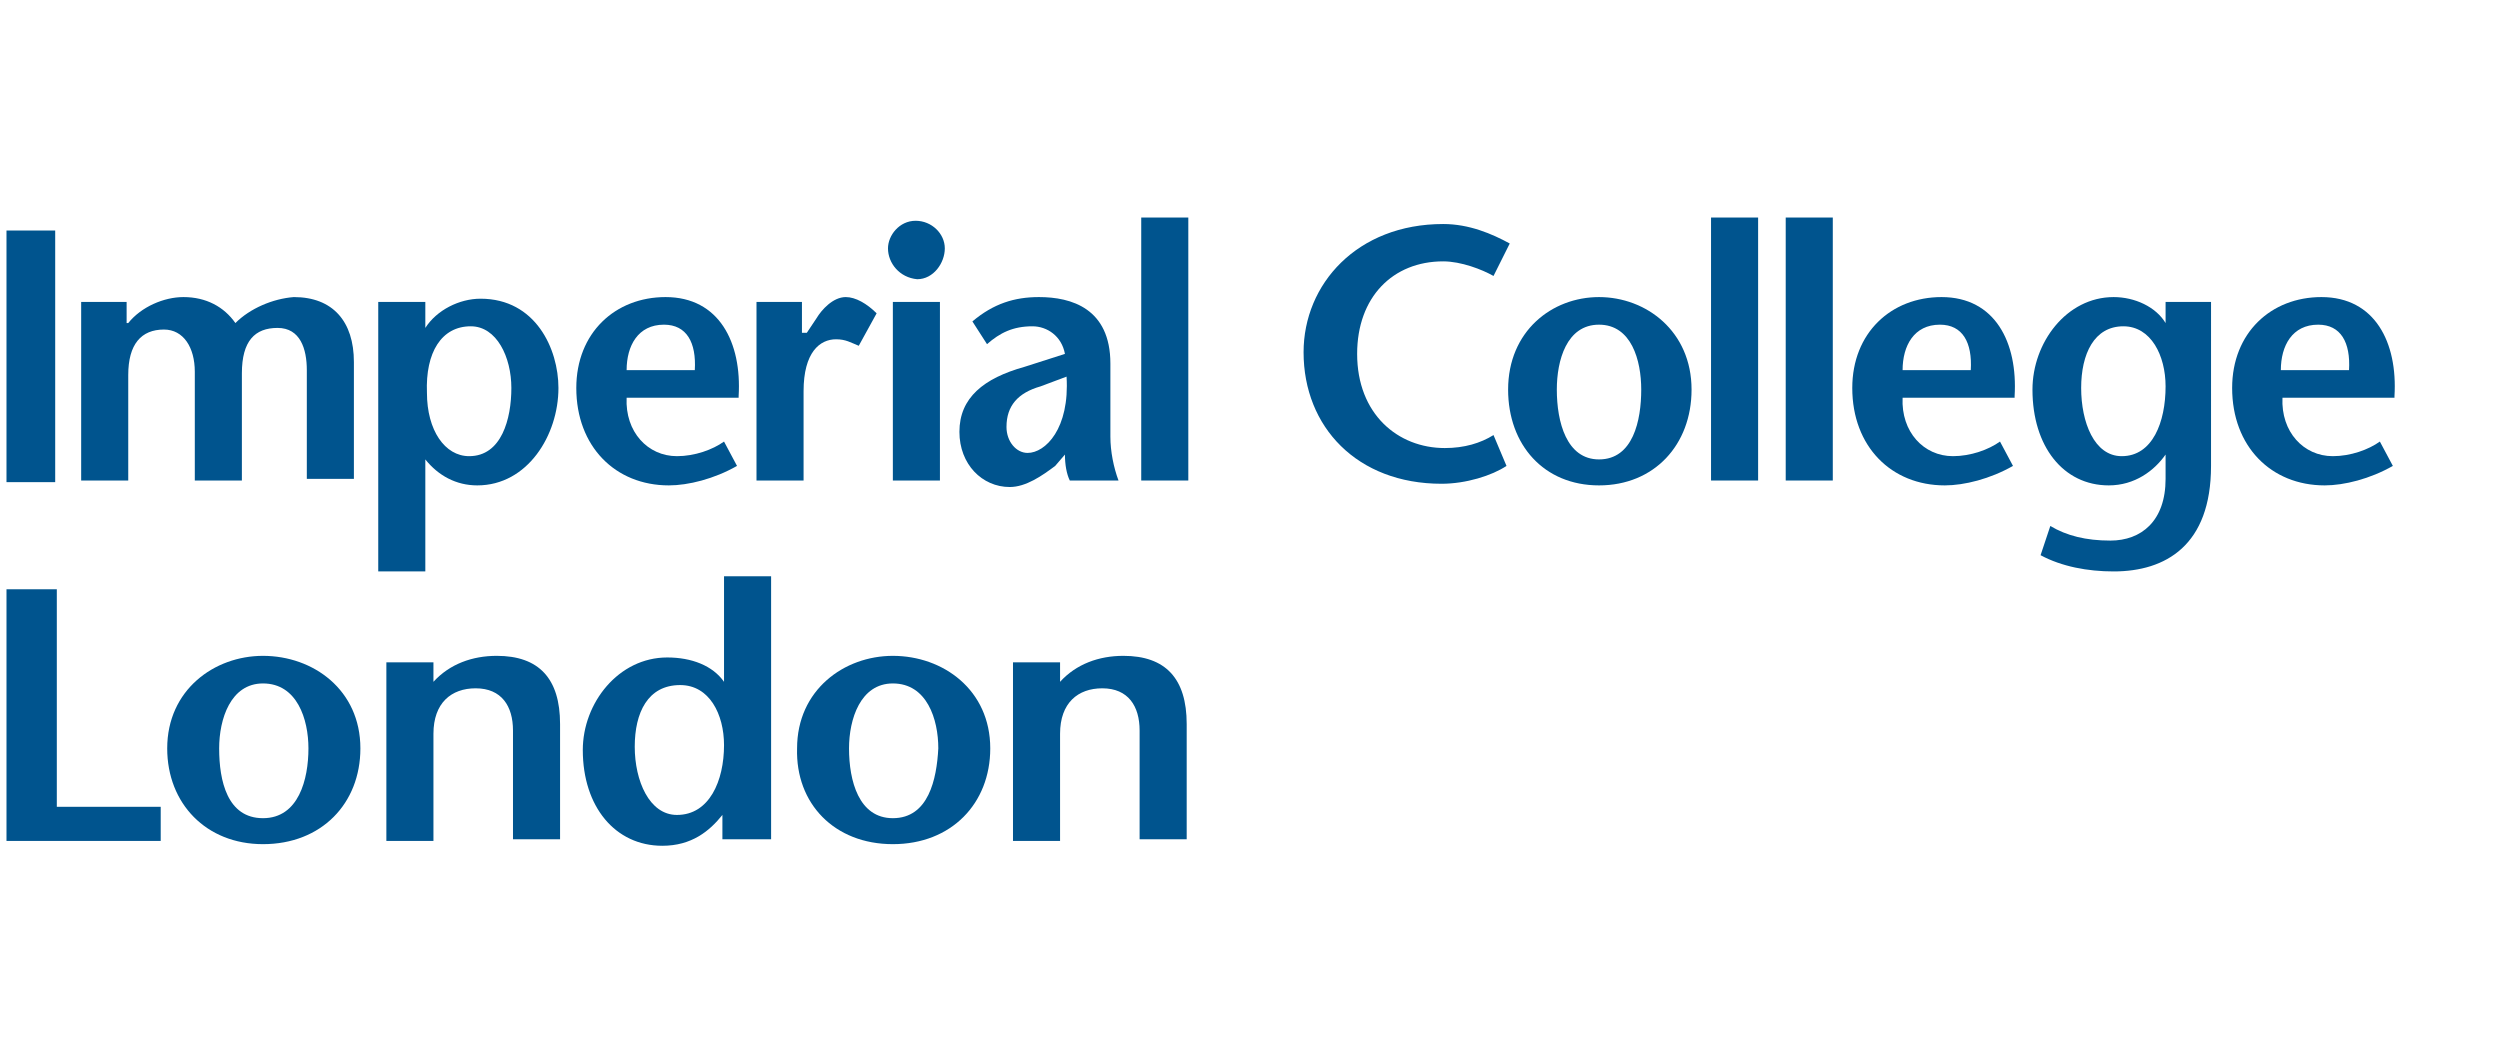 <?xml version="1.0" encoding="utf-8"?>
<!-- Generator: Adobe Illustrator 27.2.0, SVG Export Plug-In . SVG Version: 6.00 Build 0)  -->
<svg version="1.1" id="Layer_1" xmlns="http://www.w3.org/2000/svg" xmlns:xlink="http://www.w3.org/1999/xlink" x="0px" y="0px"
	 viewBox="0 0 154 64" style="enable-background:new 0 0 154 64;" xml:space="preserve">
<style type="text/css">
	.st0{fill:#00548E;}
</style>
<g>
	<path class="st0" d="M0.4,29.6V14.2h3v15.5H0.4z"/>
	<path class="st0" d="M7.9,19.9L7.9,19.9c0.8-1,2.2-1.6,3.4-1.6c1.4,0,2.5,0.6,3.2,1.6c0.9-0.9,2.3-1.5,3.6-1.6c2.4,0,3.7,1.5,3.7,4
		v7.2h-2.9v-6.7c0-1.3-0.4-2.6-1.8-2.6c-1.4,0-2.2,0.8-2.2,2.8v6.6H12v-6.7c0-1.5-0.7-2.6-1.9-2.6c-1.4,0-2.2,0.9-2.2,2.8v6.5H5v-11
		h2.8V19.9z"/>
	<path class="st0" d="M29,20.1c1.6,0,2.5,1.9,2.5,3.8c0,1.9-0.6,4.2-2.6,4.2c-1.5,0-2.6-1.6-2.6-3.9C26.2,21.7,27.2,20.1,29,20.1z
		 M26.2,18.6h-2.9v16.6h2.9v-6.9c0.8,1,1.9,1.6,3.2,1.6c3.1,0,5-3.1,5-6c0-2.4-1.4-5.5-4.8-5.5c-1.3,0-2.7,0.7-3.4,1.8h0V18.6z"/>
	<path class="st0" d="M38.6,22.8c0-1.5,0.7-2.8,2.3-2.8c1.4,0,2,1.1,1.9,2.8H38.6z M45.5,24.4c0.2-3.3-1.2-6.1-4.5-6.1
		c-3.1,0-5.5,2.2-5.5,5.6c0,3.6,2.4,6,5.7,6c1.2,0,2.8-0.4,4.2-1.2l-0.8-1.5c-0.7,0.5-1.8,0.9-2.9,0.9c-1.8,0-3.2-1.5-3.1-3.6H45.5z
		"/>
	<path class="st0" d="M49.7,20.5L49.7,20.5l0.6-0.9c0.3-0.5,1-1.3,1.8-1.3c0.6,0,1.3,0.4,1.9,1l-1.1,2c-0.5-0.2-0.8-0.4-1.4-0.4
		c-1,0-2,0.8-2,3.2v5.5h-2.9v-11h2.8V20.5z"/>
	<path class="st0" d="M57.9,18.6v11H55v-11H57.9z M54.7,15.3c0-0.8,0.7-1.7,1.7-1.7c1,0,1.8,0.8,1.8,1.7c0,0.9-0.7,1.9-1.7,1.9
		C55.4,17.1,54.7,16.2,54.7,15.3z"/>
	<path class="st0" d="M65.7,23.2c0.2,3.2-1.3,4.7-2.4,4.7c-0.7,0-1.3-0.7-1.3-1.6c0-1.3,0.7-2.1,2.1-2.5L65.7,23.2z M65.6,28
		c0,0.6,0.1,1.2,0.3,1.6h3c-0.3-0.8-0.5-1.8-0.5-2.7v-4.5c0-3.4-2.4-4.1-4.4-4.1c-1.5,0-2.8,0.4-4.1,1.5l0.9,1.4
		c0.8-0.7,1.6-1.1,2.8-1.1c0.9,0,1.8,0.6,2,1.7l-2.5,0.8c-2.5,0.7-4,1.9-4,4c0,2,1.4,3.4,3.1,3.4c1,0,2-0.7,2.8-1.3L65.6,28z"/>
	<path class="st0" d="M70.3,29.6V13.4h2.9v16.2H70.3z"/>
	<path class="st0" d="M92,17c-0.7-0.4-2-0.9-3.1-0.9c-3.1,0-5.3,2.2-5.3,5.7c0,3.7,2.5,5.8,5.4,5.8c1.2,0,2.2-0.3,3-0.8l0.8,1.9
		c-0.9,0.6-2.5,1.1-4,1.1c-5.2,0-8.5-3.5-8.5-8.1c0-4.2,3.3-7.9,8.6-7.9c1.6,0,3,0.6,4.1,1.2L92,17z"/>
	<path class="st0" d="M98.5,28.3c-2,0-2.6-2.3-2.6-4.3c0-1.8,0.6-4,2.6-4c2,0,2.6,2.2,2.6,4C101.1,25.9,100.6,28.3,98.5,28.3z
		 M98.5,29.9c3.4,0,5.7-2.5,5.7-5.9c0-3.6-2.8-5.7-5.7-5.7c-2.9,0-5.6,2.1-5.6,5.7C92.9,27.4,95.1,29.9,98.5,29.9z"/>
	<path class="st0" d="M105.4,29.6V13.4h2.9v16.2H105.4z"/>
	<path class="st0" d="M110,29.6V13.4h2.9v16.2H110z"/>
	<path class="st0" d="M117.2,22.8c0-1.5,0.7-2.8,2.3-2.8c1.4,0,2,1.1,1.9,2.8H117.2z M124.1,24.4c0.2-3.3-1.2-6.1-4.5-6.1
		c-3.1,0-5.5,2.2-5.5,5.6c0,3.6,2.4,6,5.7,6c1.2,0,2.8-0.4,4.2-1.2l-0.8-1.5c-0.7,0.5-1.8,0.9-2.9,0.9c-1.8,0-3.2-1.5-3.1-3.6H124.1
		z"/>
	<path class="st0" d="M140.5,22.8c0-1.5,0.7-2.8,2.3-2.8c1.4,0,2,1.1,1.9,2.8H140.5z M147.5,24.4c0.2-3.3-1.2-6.1-4.5-6.1
		c-3.1,0-5.5,2.2-5.5,5.6c0,3.6,2.4,6,5.7,6c1.2,0,2.8-0.4,4.2-1.2l-0.8-1.5c-0.7,0.5-1.8,0.9-2.9,0.9c-1.8,0-3.2-1.5-3.1-3.6H147.5
		z"/>
	<path class="st0" d="M130.8,20.1c1.7,0,2.6,1.8,2.6,3.7c0,2.2-0.8,4.3-2.7,4.3c-1.7,0-2.5-2.1-2.5-4.2
		C128.2,21.8,129,20.1,130.8,20.1z M136.3,18.6h-2.9v1.3h0c-0.6-1-1.9-1.6-3.2-1.6c-2.9,0-5,2.8-5,5.7c0,3.5,1.9,5.9,4.7,5.9
		c1.6,0,2.8-0.9,3.5-1.9h0v1.5c0,2.6-1.5,3.8-3.4,3.8c-1.5,0-2.7-0.3-3.7-0.9l-0.6,1.8c1.3,0.7,2.9,1,4.5,1c3.2,0,6-1.6,6-6.5V18.6z
		"/>
	<path class="st0" d="M0.4,36.3h3.1v13.4h6.4v2.1H0.4V36.3z"/>
	<path class="st0" d="M26.7,42c1-1.1,2.4-1.6,3.9-1.6c2.6,0,3.9,1.4,3.9,4.2v7.1h-2.9V45c0-1.5-0.7-2.6-2.3-2.6
		c-1.5,0-2.6,0.9-2.6,2.8v6.6h-2.9v-11h2.9V42z"/>
	<path class="st0" d="M41.9,42.2c1.8,0,2.7,1.8,2.7,3.7c0,2.2-0.9,4.3-2.9,4.3c-1.7,0-2.6-2.1-2.6-4.2
		C39.1,43.9,39.9,42.2,41.9,42.2z M44.6,51.7h2.9V35.5h-2.9V42h0c-0.7-1-2-1.5-3.5-1.5c-3,0-5.2,2.8-5.2,5.7c0,3.5,2,5.9,4.9,5.9
		c1.8,0,2.9-0.9,3.7-1.9h0V51.7z"/>
	<path class="st0" d="M55,50.4c-2.1,0-2.7-2.3-2.7-4.3c0-1.8,0.7-4,2.7-4c2.1,0,2.8,2.2,2.8,4C57.7,48,57.2,50.4,55,50.4z M55,52
		c3.6,0,6-2.5,6-5.9c0-3.6-2.9-5.7-6-5.7c-3,0-5.9,2.1-5.9,5.7C49,49.5,51.4,52,55,52z"/>
	<path class="st0" d="M65.3,42c1-1.1,2.4-1.6,3.9-1.6c2.6,0,3.9,1.4,3.9,4.2v7.1h-2.9V45c0-1.5-0.7-2.6-2.3-2.6
		c-1.5,0-2.6,0.9-2.6,2.8v6.6h-2.9v-11h2.9V42z"/>
	<path class="st0" d="M16.2,50.4c-2.2,0-2.7-2.3-2.7-4.3c0-1.8,0.7-4,2.7-4c2.1,0,2.8,2.2,2.8,4C19,48,18.4,50.4,16.2,50.4z
		 M16.2,52c3.6,0,6-2.5,6-5.9c0-3.6-2.9-5.7-6-5.7c-3,0-5.9,2.1-5.9,5.7C10.3,49.5,12.7,52,16.2,52z"/>
</g>
</svg>
